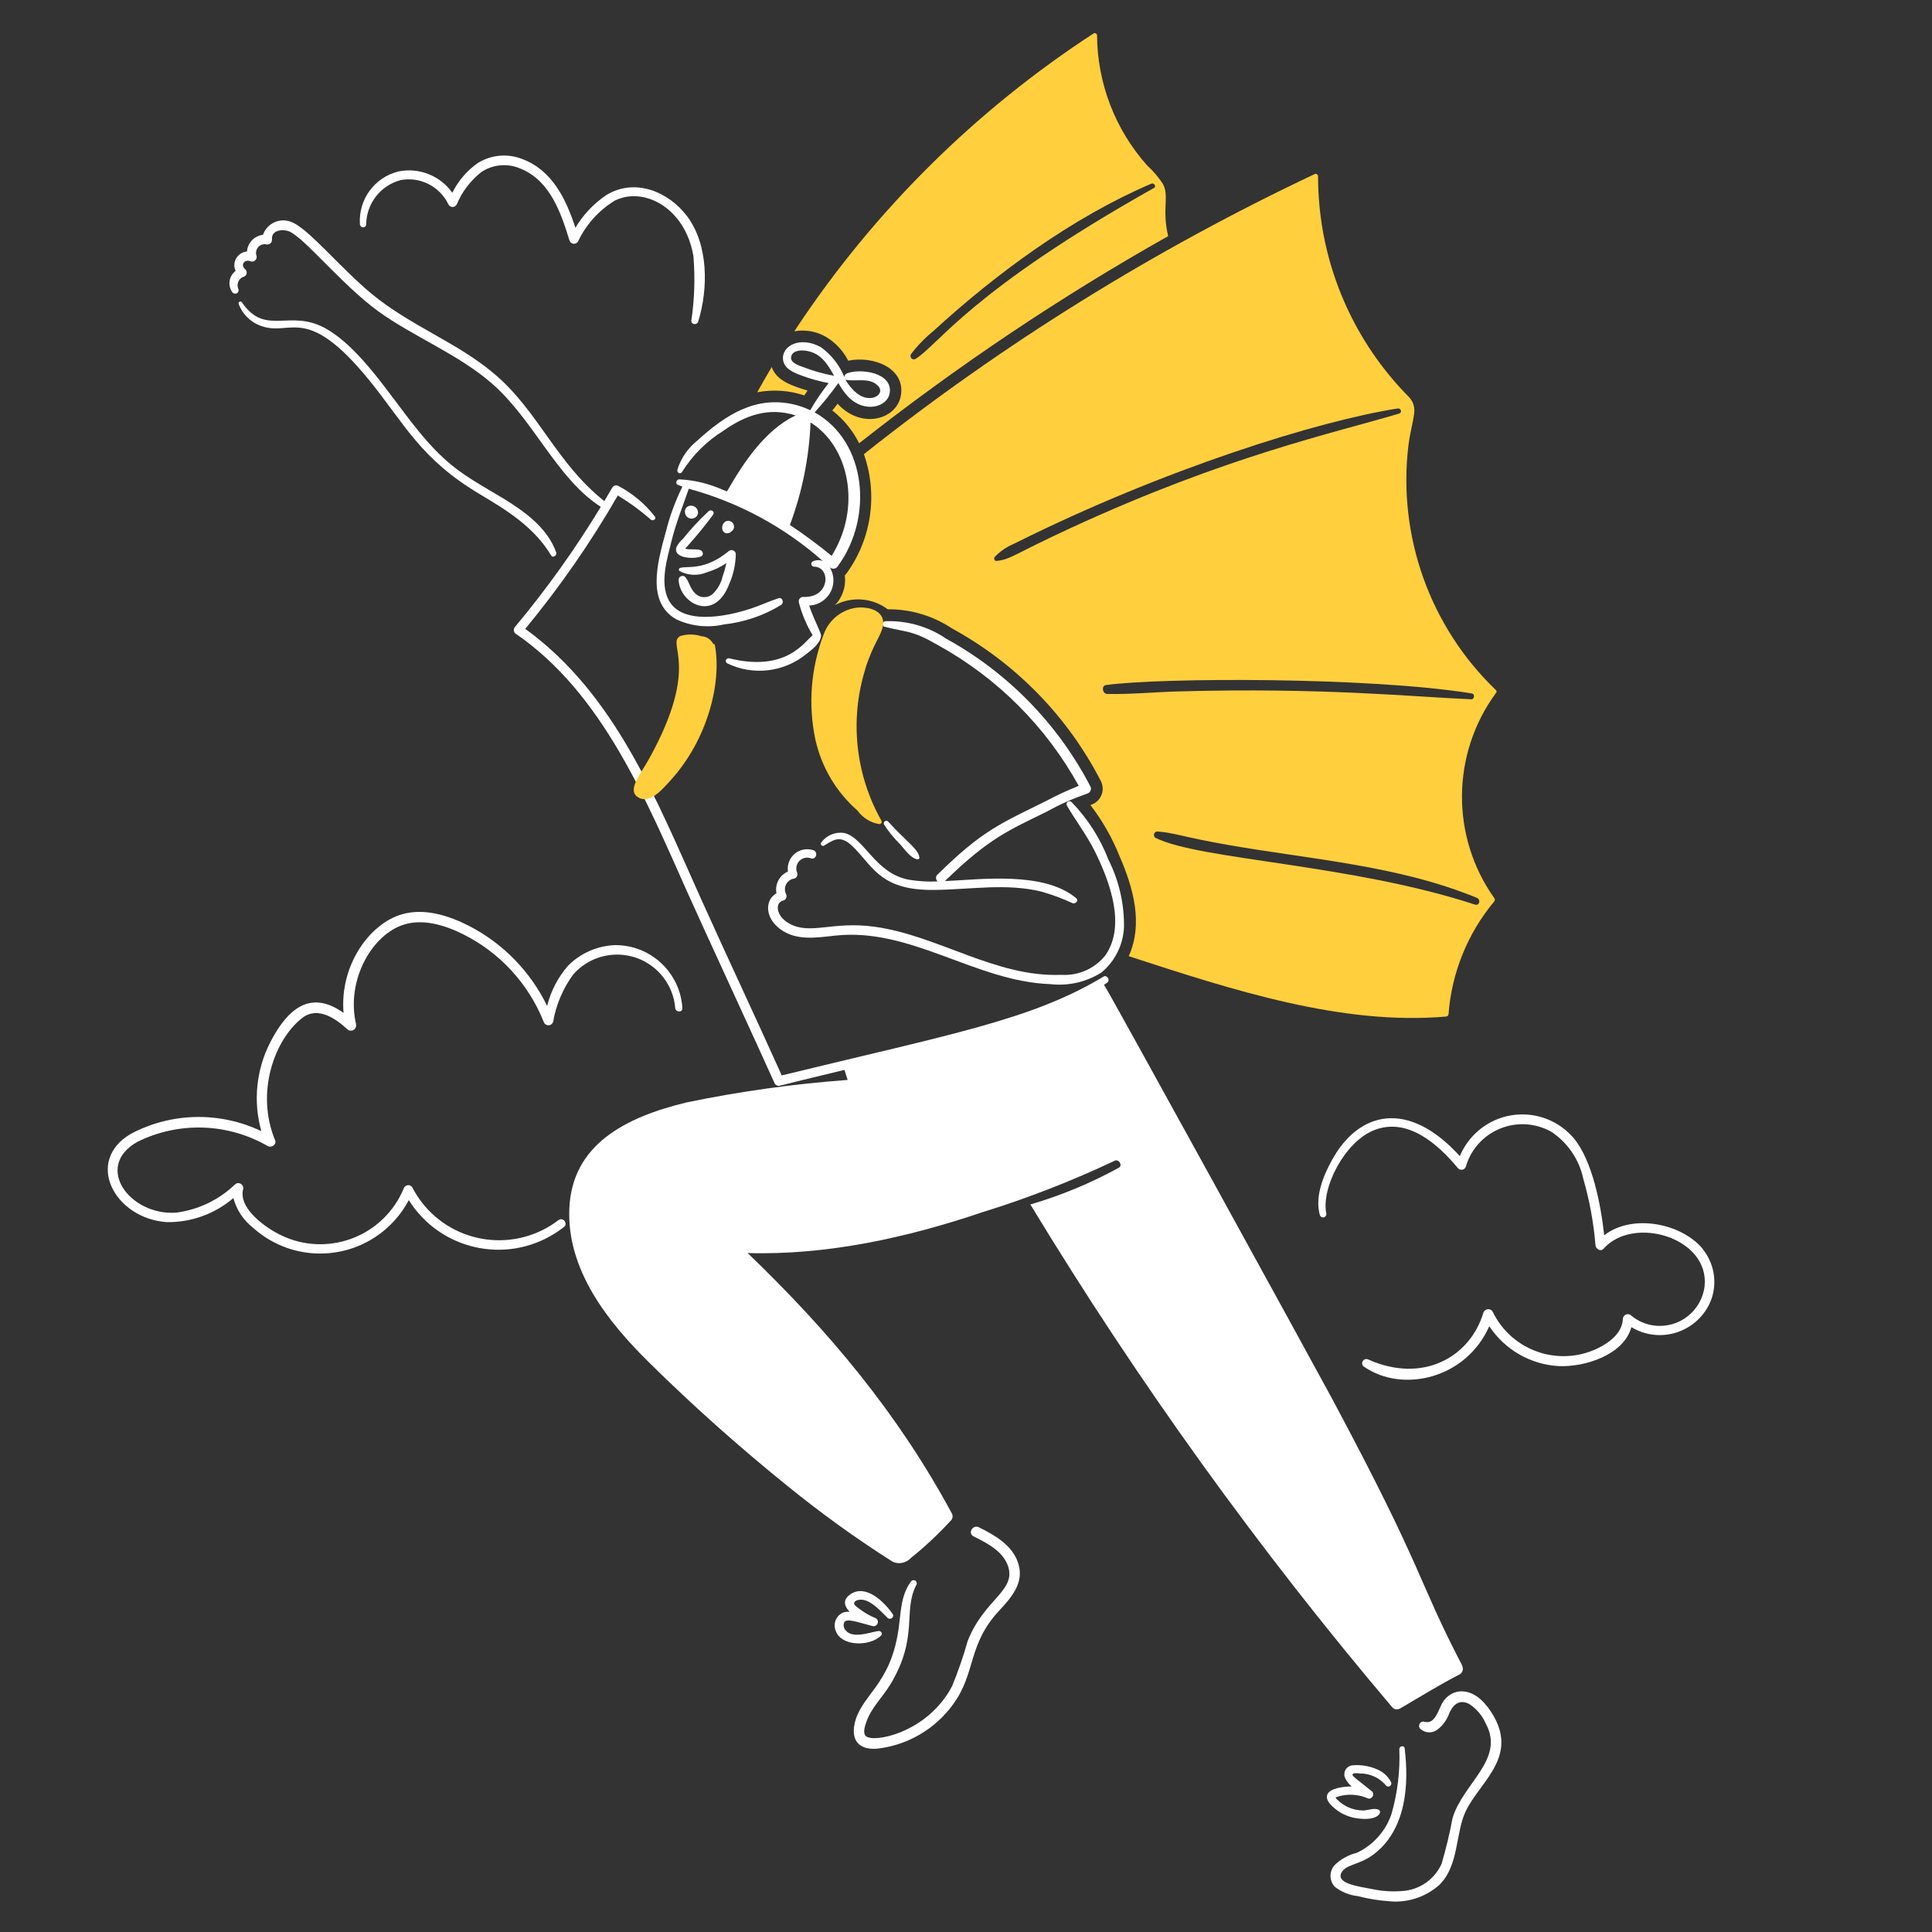<?xml version="1.0" encoding="UTF-8"?><svg id="a" xmlns="http://www.w3.org/2000/svg" width="175" height="175" viewBox="0 0 175 175"><rect x="0" y="0" width="175" height="175" fill="#333333" stroke="none"/><defs><style>.b{fill:#fff;}.c{fill:#ffcf3e;}</style></defs><path class="c" d="M72.86,35.81c.1-.15,.2-.29,.29-.43-1.31-.41-2.79-.84-3.25-2.13-.44,.75-.89,1.51-1.31,2.28,1.43-.27,2.9-.17,4.27,.29Z"/><path class="b" d="M63.22,46.39c-.01-.31-.26-.56-.56-.58-.3-.05-.58,.16-.62,.45,0,.04,0,.07,0,.11,0,.33,.27,.6,.6,.61,.32,0,.59-.25,.59-.57,0,0,0-.01,0-.02Z"/><path class="b" d="M61.36,42.58c-.03,.12,.05,.25,.17,.28,.1,.02,.2-.02,.25-.11,.94-1.51,2.22-2.78,3.73-3.72,2.03-1.44,4.15-2.17,6.55-1.4-2.75,1.31-4.7,4.25-6.21,6.88-.12-.05-.25-.1-.37-.14-1.25-.56-2.59-.89-3.96-.95-.24,0-.38,.38-.13,.49,.14,.06,.28,.12,.42,.17-.64,1.31-1.15,2.68-1.5,4.1-.82,2.94-1.72,6.4,.95,7.92,1.35,.63,2.87,.79,4.32,.46,1.83-.2,3.6-.8,5.18-1.77,.28-.2,.12-.72-.25-.6-.85,.28-1.66,.66-2.51,.94-2.39,.79-6.28,1.47-7.45-.81-.79-1.55-.12-3.72,.27-5.29,.4-1.64,1.03-3.18,1.57-4.76,4.5,1.22,8.65,3.46,12.14,6.55-.3-.12-.64-.1-.92,.04-.23,.11-.11,.47,.13,.47,1.52,0,1.49,2.85-1,2.74-.22,0-.4,.19-.39,.41,0,.03,0,.06,.01,.09,.27,1.04,.69,2.04,1.25,2.97-.77,.62-2.41,3.36-7.56,2.09-.13-.03-.27,.05-.3,.18-.03,.1,.02,.21,.11,.27,2.34,1.14,5.12,.82,7.14-.81,.52-.4,1.3-.98,1.37-1.67,.04-.24-.63-1.43-1.08-2.75,1.26-.05,2.25-1.11,2.2-2.37-.01-.38-.13-.76-.32-1.09,.2,.18,.5,.16,.67-.04,.02-.02,.04-.05,.05-.07,3.22-4.38,2.65-11.26-2.1-13.93,.77-.84,1.49-1.73,2.15-2.66,.24,.45,.53,.86,.88,1.24,1.47,1.53,3.58,.96,3.77-.34,.28-1.85-2.66-2.25-3.88-1.77-.14,.06-.23,.2-.22,.35-.44-1.09-1.18-2.03-2.13-2.72-1.88-1.05-3.59-.12-3.43,1.14,.11,.83,.97,1.16,1.66,1.42,.8,.3,1.63,.53,2.47,.69-.62,.78-1.18,1.6-1.67,2.46-.51-.25-1.04-.43-1.59-.55-3.4-.74-6.08,.96-8.66,3.32-.85,.68-1.48,1.6-1.79,2.65Zm15.3-8.17c.92,.16,2.03-.23,2.81,.48,.53,.48,.17,1.02-.43,1.14-1.05,.2-1.92-.73-2.47-1.65,.03,.02,.06,.03,.09,.03h0Zm-3.91-1.16c-.39-.15-1.23-.39-1.08-.97s.94-.57,1.39-.5c1.29,.21,1.91,1.2,2.49,2.26-.96-.18-1.89-.44-2.8-.79h0Zm.67,5.02c3.5,2.17,4.65,7.69,1.91,12.08-1.21-.99-2.47-1.93-3.78-2.8,1.11-2.97,1.74-6.1,1.87-9.28h0Z"/><path class="b" d="M65.74,48.29c.18,.05,.36,0,.49-.14,.25-.14,.33-.46,.19-.71-.1-.18-.31-.28-.52-.26-.58,.08-.65,.99-.16,1.11Z"/><path class="b" d="M61.3,49.49c-.46,1.12,1.62,1.17,2.21,.91,.27-.12,.15-.5-.07-.57-.41-.14-.95,0-1.38-.13,.9-.98,1.75-2.01,2.54-3.09,.17-.27-.19-.5-.41-.31-.84,.78-1.62,1.62-2.33,2.51-.23,.19-.41,.42-.55,.68Z"/><path class="b" d="M64.59,53.77c-.46,.44-1.19,.42-1.63-.03,0,0,0,0,0,0-.44-.42-.52-1.03-.89-1.47-.14-.14-.36-.14-.5,0-.07,.07-.1,.16-.1,.25,.08,2.15,3.25,3.9,4.58,.39,.38-.86,.58-1.78,.6-2.71,0-.21-.19-.38-.4-.37-.09,0-.18,.04-.25,.1-2.2,1.8-3.74,1.31-4.39,1.51-.09,.03-.14,.12-.11,.21,0,.02,.02,.04,.03,.06,.76,.42,1.67,.47,2.47,.14,.64-.19,1.25-.47,1.8-.85-.09,.4-.2,.8-.34,1.19-.13,.6-.44,1.16-.88,1.59Z"/><path class="b" d="M80.13,56.77c2.08,.54,2.44,.28,4.82,1.66,5.37,2.96,9.8,7.38,12.76,12.75-1.02,.41-2.02,.87-2.99,1.39-3.96,1.97-5.7,2.6-9.8,6.65-.17,.15-.18,.41-.03,.58,.01,.01,.02,.02,.04,.04-.86,.04-1.72-.01-2.57-.15-3.1-.55-4.06-3.83-5.9-4.24-.78-.12-1.56,.2-2.04,.82-.09,.07-.1,.19-.03,.28s.19,.1,.28,.03c1.01-.63,1.57-.98,2.8,.32,1.68,1.77,2.48,3.76,7.13,3.71,3.27-.03,6.57-.63,9.72,.15,.96,.27,1.9,.62,2.81,1.04,.27,.12,.62-.21,.35-.44-2.91-2.47-8.7-1.69-11.89-1.55,4.03-3.93,5.8-4.6,9.3-6.33,1.15-.64,2.36-1.17,3.6-1.6,.24-.07,.38-.33,.31-.57,0-.03-.02-.06-.04-.09-2.94-5.65-7.48-10.3-13.06-13.37-1.61-1.1-3.54-1.65-5.49-1.58-.14,0-.26,.11-.27,.26,0,.12,.07,.22,.18,.25Z"/><path class="b" d="M83.1,77.83c.08,.02,.16-.03,.18-.11,0-.02,0-.05,0-.07-.15-.8-1.13-1.36-2.84-3.24-.18-.19-.49,.06-.36,.28,.4,.63,.88,1.21,1.41,1.74,.44,.46,.95,1.28,1.6,1.41Z"/><path class="b" d="M97.06,72.65c-.11-.1-.28-.1-.38,0-.08,.09-.1,.21-.04,.32,.82,1.4,1.8,2.68,2.53,4.14,1.43,2.89,2.8,6.78,.95,9.43-.96,1.2-2.45,1.86-3.99,1.76-5.96,.24-11.15-3.57-16.94-4.36-3.8-.52-5.78,.77-7.69-.28-1.26-.69-1.31-1.94-.55-2.09,.22-.06,.34-.28,.28-.5,0-.04-.02-.07-.04-.1-.23-.48-.03-1.06,.45-1.3,.1-.05,.2-.08,.31-.09,.2-.06,.32-.27,.27-.48-.23-.5-.02-1.09,.47-1.32,.24-.12,.52-.13,.77-.03,.48,.15,.67-.59,.21-.74-.93-.3-1.93,.2-2.23,1.13-.08,.26-.11,.53-.07,.8-.77,.34-1.2,1.16-1.04,1.98-.98,.51-1.15,2.13,.34,3.24,1.45,1.08,3.29,.77,4.95,.59,6.86-.77,12.74,4.15,19.5,4.39,1.63,.19,3.28-.18,4.66-1.06,1.22-1.02,1.96-2.51,2.03-4.1,.03-2.11-.45-4.2-1.4-6.09-.75-1.96-1.89-3.74-3.35-5.24Z"/><path class="b" d="M45.38,45.03c-2.53-1.54-4.11-2.28-6.3-4.63-3.06-3.29-5.84-8.46-9.48-10.59-3.33-1.94-5.54,.74-7.7-2.44-.11-.16-.34,0-.28,.16,.36,.98,1.17,1.74,2.17,2.04,2.6,.85,4.03-2.05,9.67,4.89,3.25,4.01,4.62,7.1,10.01,10.31,2.49,1.48,4.92,2.99,6.45,5.54,.16,.27,.55,0,.46-.27-.82-2.3-2.95-3.77-4.98-5.01Z"/><path class="b" d="M33.17,20.3c.03-1.88,1.31-3.51,3.13-3.99,1.78-.33,3.56,.59,4.33,2.23,.12,.2,.38,.27,.58,.15,.06-.04,.11-.09,.15-.15,.48-1.16,1.25-2.17,2.23-2.95,1.08-.72,2.46-.83,3.64-.28,2.61,1.1,3.58,3.97,4.35,6.46,.07,.23,.31,.36,.54,.29,.1-.03,.19-.1,.24-.19,.72-1.53,1.88-2.81,3.31-3.69,2.63-1.32,6.4,.63,7.14,5.02,.16,1.95,.1,3.92-.19,5.85-.02,.37,.52,.41,.62,.09,.93-3.01,.94-7-1.03-9.59-1.7-2.23-4.74-3.44-7.29-1.88-1.14,.77-2.1,1.78-2.8,2.96-.85-2.6-2.11-5.23-4.83-6.23-1.32-.52-2.8-.38-4,.36-.99,.69-1.78,1.62-2.32,2.7-1.1-1.55-3.01-2.31-4.88-1.93-2.16,.53-3.63,2.54-3.49,4.76,0,.16,.12,.29,.28,.3s.29-.12,.3-.28Z"/><path class="b" d="M50.61,110.5c-3.87,2.98-9.42,2.27-12.41-1.6-.32-.42-.61-.87-.85-1.34-.13-.21-.39-.27-.6-.14-.09,.06-.16,.15-.19,.25-1.74,4.17-6.53,6.14-10.7,4.4-.33-.14-.66-.3-.97-.48-1.2-.69-3.27-2.25-2.87-3.87,.06-.24-.09-.48-.33-.54-.15-.04-.3,0-.41,.11-1.45,1.4-3.32,2.29-5.32,2.55-4.21,.3-7.51-4.19-3.5-6.42,3.75-1.85,8.17-1.7,11.79,.39,.32,.18,.83-.13,.67-.52-1.79-4.32-.07-9.11,2.45-11.08,1.39-1.08,3.01,.02,4.09,1.02,.19,.18,.49,.17,.67-.02,.11-.12,.15-.28,.12-.44-.9-3.86,1.31-7.86,4.05-8.92,1.87-.73,3.99-.06,5.7,.8,3.3,1.66,5.88,4.48,7.25,7.91,.07,.23,.32,.36,.56,.29,.14-.04,.24-.15,.29-.29,.27-1.55,.89-3.02,1.82-4.29,1.93-2.2,5.27-2.41,7.46-.49,1.03,.9,1.67,2.17,1.78,3.53,.04,.41,.68,.42,.65,0-.2-3.22-2.88-5.73-6.11-5.7-1.6,.06-3.12,.73-4.24,1.86-.92,1.05-1.57,2.3-1.9,3.65-1.51-3.11-3.98-5.65-7.05-7.24-1.84-.94-4.05-1.66-6.11-1.06-2.97,.86-5.65,4.68-5.28,8.93-2.9-2.07-4.98-.54-6.62,2.62-1.29,2.49-1.59,5.38-.83,8.09-3.75-1.79-8.14-1.71-11.81,.24-4.23,2.46-1.51,7.66,3.23,8,2.21,.04,4.37-.74,6.05-2.18,.28,1.06,.9,2,1.77,2.68,3.72,3.36,9.45,3.08,12.82-.64,.51-.56,.94-1.18,1.3-1.85,2.81,4.48,8.72,5.84,13.2,3.03,.31-.19,.6-.4,.88-.62,.34-.29-.11-.88-.47-.62Z"/><path class="b" d="M154.24,113.13c-1.95-2.35-6.4-3.21-8.93-1.24-.3-2.68-1.05-6.79-2.81-8.85-2.23-2.55-6.09-2.81-8.64-.58-.71,.62-1.26,1.39-1.63,2.26-4.72-5.19-9.14-4-11.53,.27-.82,1.46-1.62,3.38-1.15,5.06,.05,.16,.21,.26,.37,.21,.16-.05,.26-.21,.21-.37-.45-2.31,1.66-6.43,4.29-7.5,3.07-1.25,5.85,1.26,7.66,3.45,.17,.16,.44,.16,.6-.01,.05-.05,.08-.11,.1-.17,.83-2.83,3.8-4.44,6.63-3.61,.38,.11,.75,.27,1.1,.46,1.48,.98,2.53,2.51,2.9,4.25,.57,1.97,.94,3.99,1.11,6.04,.03,.34,.47,.61,.74,.3,2.69-3.04,9.61-1,9.14,3.41-.27,2.24-2.31,3.83-4.54,3.56-.78-.09-1.51-.41-2.11-.91-.18-.17-.46-.16-.63,.02-.07,.08-.12,.18-.12,.29-.06,1.28-1.23,2.15-2.28,2.66-3.54,1.71-7.8,.23-9.51-3.31,0,0,0,0,0-.01-.14-.22-.43-.29-.65-.15-.1,.06-.17,.15-.2,.26-1.21,4-5.46,6.43-10.41,4.23-.18-.1-.42-.04-.52,.15-.1,.18-.04,.41,.14,.51,3.48,2.39,9.21,1.09,11.33-3.68,1.41,2.13,3.74,3.47,6.29,3.61,2.33,.11,5.9-1,6.58-3.53,2.35,1.43,5.41,.67,6.84-1.68,.18-.3,.33-.62,.44-.94,.5-1.53,.19-3.2-.82-4.45Z"/><path class="b" d="M88.66,138.34c-.54-.27-1.03,.54-.48,.82,1.2,.61,2.62,1.3,3.11,2.65,.82,2.29-2.17,3.04-3.64,6.84-.39,1.38-.86,2.74-1.41,4.08-2.23,4.27-7.23,5.2-7.84,4.5-.26-.3-.04-.94,.08-1.27,.43-1.26,1.47-2.24,2.16-3.37,2.6-4.3,1.12-6.68,2.36-9.02,.08-.14,.03-.32-.1-.4-.14-.08-.32-.03-.4,.1h0c-.94,1.3-.89,2.84-1.12,4.37-.75,5.09-3.44,5.9-3.98,8.54-.32,1.58,.54,2.36,2.09,2.21,2.75-.32,5.25-1.79,6.86-4.04,2.09-2.87,1.25-5.36,4.21-8.52,1.07-1.15,2.19-2.45,1.7-4.13-.49-1.71-2.12-2.62-3.61-3.37Z"/><path class="b" d="M134.72,154.59c-1.42-1.88-3.25-1.71-4.07-.35-.34,.58-.67,2.02-1.63,1.71-.21-.05-.42,.08-.47,.29-.03,.13,0,.26,.1,.36,.43,.39,1.07,.42,1.54,.08,.51-.39,.89-.92,1.1-1.53,.35-.77,.91-1.25,1.78-.81,.67,.43,1.19,1.05,1.51,1.78,1.77,3.24-2.07,5.4-3.01,8.57-.26,1.39-.59,2.77-.99,4.13-.65,1.44-2.04,2.39-3.61,2.47-.9,.07-1.81,.01-2.69-.18-1.22-.24-3.39-.5-2.73-1.56,.44-.7,1.67-.64,2.95-1.64,2.85-2.22,3.15-6.24,2.73-9.56-.04-.28-.47-.2-.48,.07,.08,1.99-.16,3.97-.71,5.89-.53,1.56-1.67,2.83-3.15,3.52-.77,.19-1.47,.58-2.03,1.14-.47,.56-.45,1.39,.04,1.93,.61,.47,1.33,.77,2.1,.85,.95,.25,1.92,.4,2.91,.47,1.63,.14,3.24-.4,4.47-1.49,1.78-1.76,1.45-4.66,2.36-6.62,1.31-2.82,5.25-5.18,2-9.51Z"/><path class="b" d="M79.8,148.16c.19-.2-.01-.46-.25-.42-.81,.12-2.47,.79-3.05-.2-.1-.18-.12-.4-.03-.59,.24-.39,1.1-.04,2.57,.34,.21,.05,.42-.08,.47-.29,.05-.2-.07-.4-.27-.46-.46-.19-.89-.44-1.29-.73-.11-.08-.56-.38-.58-.52-.05-.29,.34-.38,.55-.39,.93-.05,1.87,1.06,2.48,1.65,.23,.22,.65-.06,.46-.35-.74-1.07-2.42-2.76-3.83-1.79-.74,.51-.55,1.08-.07,1.59-.19-.02-.37,0-.55,.05-.62,.24-.95,.92-.75,1.56,.44,1.58,3.16,1.54,4.13,.55Z"/><path class="b" d="M120.7,163.63c.6,.58,1.37,.95,2.2,1.07,1.94,.29,2.33-.57,2-.76-.39-.23-1.01,.06-1.45,.05-.86-.01-1.68-.35-2.29-.95-.2-.2-.26-.22,.01-.3,.9-.28,1.88-.22,2.74,.16,.35,.14,.65-.4,.37-.63-1.3-1.06-1.83-1.39-1.77-1.55s.54-.09,.66-.08c.9-.01,1.75,.37,2.34,1.05,.08,.13,.25,.18,.38,.1s.18-.25,.1-.38c-.29-.56-.78-.98-1.37-1.19-.66-.27-1.38-.38-2.09-.32-.45,.03-.79,.42-.76,.87,0,.11,.04,.22,.09,.32,.14,.28,.34,.53,.57,.73-.64-.01-2.01,.14-2.21,.75-.14,.41,.2,.8,.47,1.06Z"/><path class="c" d="M78.36,60.64c.73-2.37,1.51-3.08,1.63-4.05,.15-1.33-1.4-1.67-2.44-1.54-1.34,.19-2.47,1.11-2.93,2.38-1.17,3.05-1.44,6.38-.76,9.58,.56,2.49,1.89,4.74,3.82,6.42,.46,.64,1.15,1.08,1.93,1.21,.11,.03,.22-.04,.25-.15,.01-.05,0-.1-.02-.15-2.35-4.17-2.89-9.13-1.47-13.7Z"/><path class="b" d="M132.44,150.85c-4.14-7.94-3.26-8.22-11.77-24.14-1.38-2.58-20.52-37.43-20.67-37.51,.09-.05,.17-.11,.26-.17,.35-.23,.03-.78-.32-.56-6.49,3.91-13.79,5.2-29.13,8.94-2.39-5.32-4.88-10.59-7.27-15.9-4.11-9.12-7.78-18.6-15.96-24.55,3.12-3.78,5.93-7.82,8.38-12.08,1.06,.64,2.06,1.37,2.99,2.19,.19,.16,.54-.05,.37-.28-.89-1.15-2.03-2.1-3.32-2.78-.19-.1-.42-.04-.53,.14-.24,.41-.48,.82-.73,1.24-4.38-3.47-5.95-8.14-9.98-11.54-3.38-2.86-7.5-4.28-11.08-7.22-2.72-2.24-5.68-5.84-7.17-6.47-.96-.47-2.13-.07-2.6,.89-.03,.07-.06,.14-.09,.22-.78,.09-1.39,.72-1.45,1.51-.68,.06-1.19,.66-1.14,1.34,.01,.14,.05,.28,.11,.42-.61,.46-.74,1.33-.28,1.95,.11,.13,.31,.15,.44,.04,.11-.09,.14-.23,.09-.36-.18-.41,0-.89,.41-1.08,0,0,0,0,.01,0,.22-.04,.37-.25,.33-.47-.02-.1-.07-.18-.15-.25-.45-.39,0-.93,.5-.7,.21,.08,.45-.03,.53-.24,.04-.1,.04-.21,0-.3-.12-.42,.12-.86,.53-.98,.1-.03,.21-.04,.31-.03,.22,.08,.46-.02,.55-.24,.02-.06,.03-.13,.03-.2-.09-.85,.99-.95,1.55-.72,1.41,.6,4.73,4.78,8.01,7.19,3.14,2.3,7.3,3.92,10.35,6.58,3.82,3.33,5.87,8.61,9.87,11.18-2.31,3.81-4.9,7.44-7.76,10.86-.16,.17-.16,.43,0,.59,.02,.02,.05,.04,.08,.06,7.85,5.41,11.74,14.94,15.62,23.62,1.21,2.71,6.47,14.09,7.81,17.1,.1,.17,.29,.25,.48,.2,1.95-.5,3.89-.95,5.84-1.43,.1,.3,.2,.61,.29,.91-4.91,.36-9.78,1.04-14.6,2.04-5.59,1.35-10.36,3.84-10.61,9.6-.24,5.54,3.45,10.23,7.18,13.91,4.01,3.96,8.24,7.73,12.62,11.26,3.03,2.46,6.2,4.75,9.5,6.84,.57,.25,1.24,.1,1.66-.37,1.29-1.03,2.49-2.17,3.61-3.38,.16-.17,.19-.43,.08-.63-4.89-9.07-11.14-16.52-18.5-23.59,7.22,.21,14.47-1.4,21.27-3.7,4.11-1.27,8.13-2.84,12.02-4.68,.34-.11,.67,.39,.37,.63-2.55,1.41-5.25,2.53-8.05,3.35,9.72,16.03,20.68,31.27,32.8,45.57,.18,.18,.46,.21,.68,.09,1.8-1.05,3.57-2.15,5.43-3.11,.26-.17,.34-.5,.2-.77Z"/><path class="c" d="M135.49,62.5c-5.96-5.73-8.89-13.92-7.92-22.12,.33-2.53,1-3.37,.05-4.42-2.44-2.46-4.41-5.35-5.81-8.52-1.6-3.62-2.42-7.53-2.42-11.48,0-.12-.11-.22-.23-.21-.03,0-.07,.01-.1,.03-14.53,6.86-28.23,15.37-40.81,25.36,1.28,3.63,.7,7.65-1.55,10.77-.06,.08-.12,.15-.18,.22,.13,.98-.2,1.97-.89,2.68,1.53-.81,3.4-.66,4.78,.38,2.06-.02,4.08,.58,5.8,1.72,5.78,3.16,10.49,7.97,13.5,13.83,.39,.76,.09,1.69-.67,2.07-.09,.04-.18,.08-.27,.11,1.07,1.39,1.95,2.93,2.61,4.56,1.28,2.95,2.19,6.17,.86,9.13,9.53,3.11,19.33,6.28,28.74,5.47,.12,0,.22-.1,.23-.23,.28-3.74,1.73-7.31,4.13-10.19,.07-.08,.09-.19,.03-.28-3.97-5.58-3.92-13.07,.12-18.59,.08-.06,.09-.18,.03-.26,0,0-.01-.02-.02-.02Zm-38.51-14.67c-5.23,2.41-5.4,2.84-6.72,2.98-.19,.02-.26-.24-.15-.37,.48-.5,1.06-.9,1.7-1.17,13.67-6.83,27.71-11.17,34.8-12.27,.29-.04,.42,.37,.13,.46-6,1.79-15.61,3.84-29.76,10.37Zm36.8,33.5c.37,.15,.23,.74-.17,.61-11.22-3.68-24.88-4.04-28.93-6.04-.15-.09-.2-.28-.11-.43,.06-.1,.16-.16,.27-.15,1.52,.1,2.12,.46,6.32,1.2,7.56,1.33,15.47,1.86,22.62,4.81h0Zm-.52-17.99c-5.17-.21-13.32-1.08-26.54-.71-2.14,.06-4.28,.27-6.42,.23-.44,0-.57-.75-.11-.81,4.92-.68,23.87-.74,33.12,.76,.32,.05,.24,.55-.05,.54h0Z"/><path class="c" d="M105.81,21.38c-.57-2.39,.1-3.56-.44-4.66-.4-.64-.89-1.21-1.45-1.72-2.9-3.25-4.52-7.44-4.55-11.8,0-.11-.1-.2-.21-.2-.03,0-.06,0-.09,.02-10.69,6.96-19.84,16.03-26.9,26.65-.07,.11-.15,.23-.22,.34,.99-.18,2.01,0,2.88,.51,.85,.51,1.55,1.26,2,2.15,2.31-.47,5.16,.69,4.78,3.11-.34,2.17-3.44,3.12-5.61,.93-.04-.04-.09-.1-.13-.14-.15,.21-.31,.4-.48,.61,1.02,.8,1.85,1.81,2.43,2.97,8.84-6.96,18.19-13.24,27.99-18.76Zm-1.31-4.34c-16.62,9.34-19.42,14.12-21.57,15.47-.15,.08-.34,.03-.42-.12-.05-.09-.05-.21,0-.3,.59-.78,1.28-1.49,2.04-2.11,5.72-5.24,12.6-10.29,19.73-13.34,.26-.11,.5,.26,.23,.41Z"/><path class="c" d="M64.74,58.4s-.06-.08-.11-.07c0,0-.02,0-.02,0-.21-.41-.62-.68-1.08-.7-.62-.2-1.28-.21-1.9-.02-1.34,.72,1.93,2.52-2.83,11.11-.82,1.47-2,2.84-1.03,3.48,1.08,.71,2.29-.78,2.91-1.45,3.41-3.71,4.72-8.91,4.07-12.35Z"/></svg>